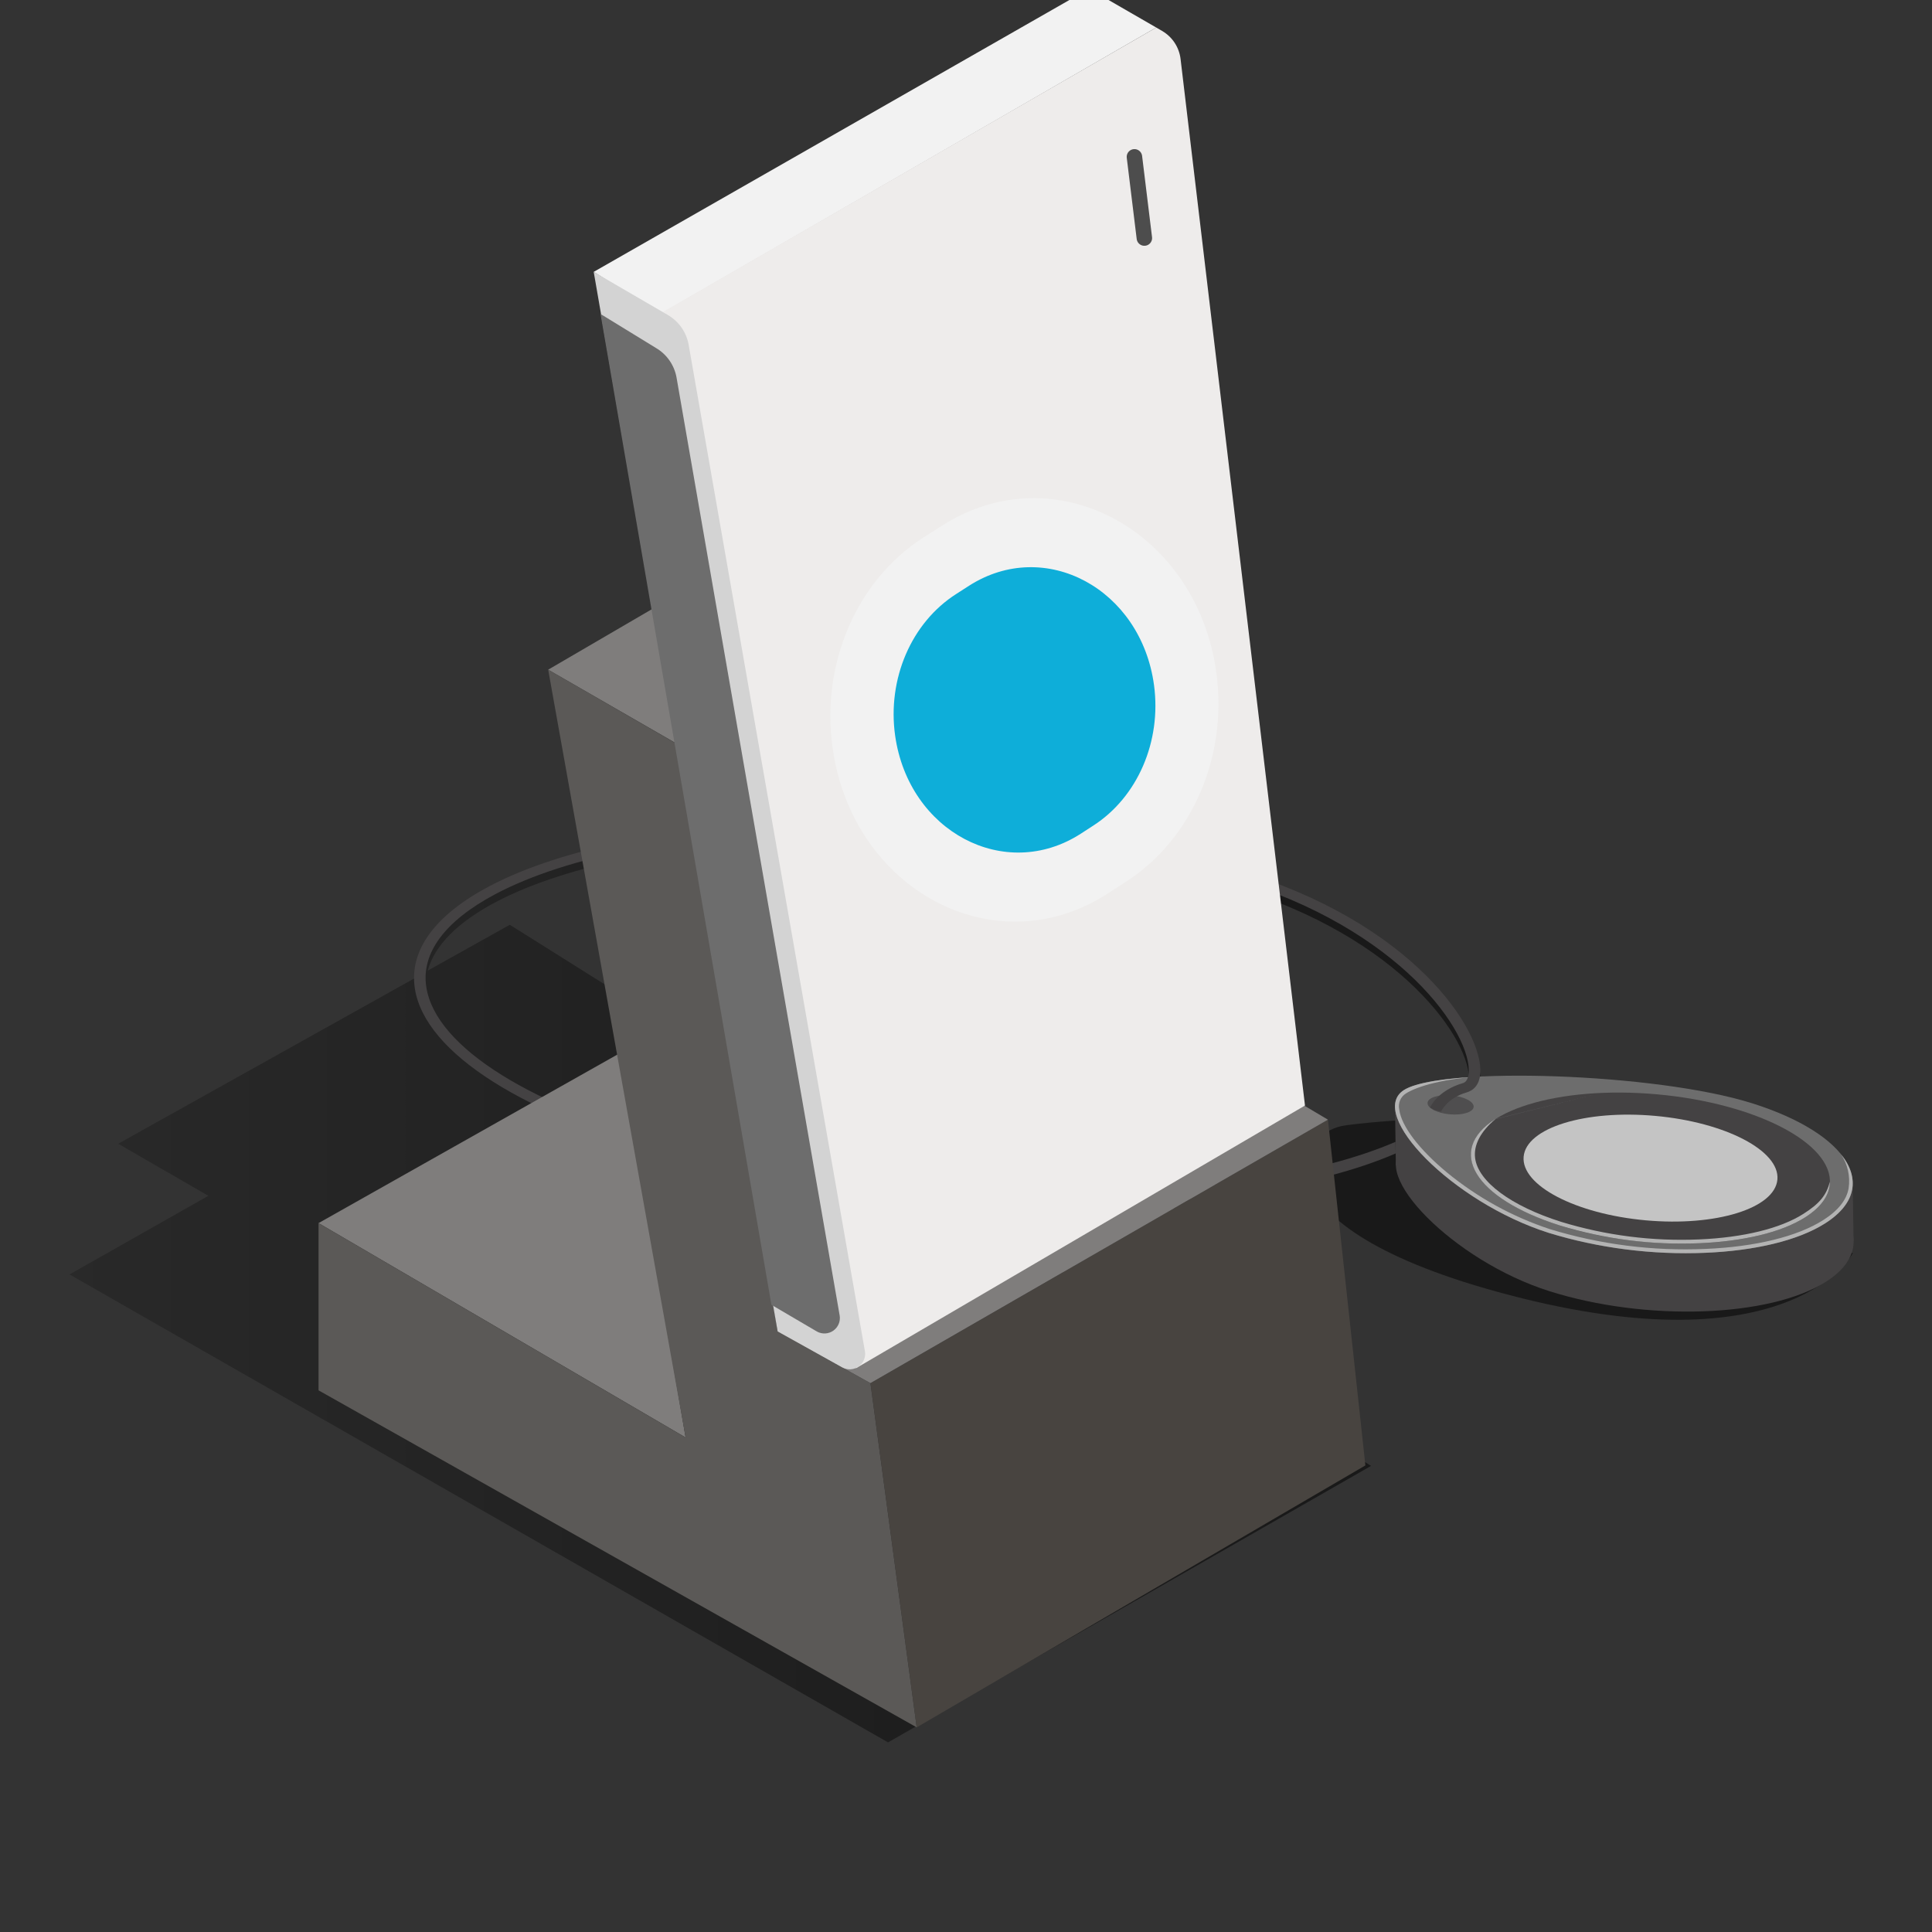 <svg width="500" height="500" viewBox="0 0 500 500" fill="none" xmlns="http://www.w3.org/2000/svg">
<rect x="0" y="0" width="500" height="500" fill="#333333" stroke="none"/>
<g clip-path="url(#clip0_1080_9812)">
<path d="M418.81 295.591C403.91 291.508 388.519 289.489 373.07 289.591C373.786 288.39 374.736 287.345 375.862 286.517C376.989 285.69 378.27 285.096 379.63 284.771C380.98 284.381 383.23 283.111 383.16 278.971C382.95 266.631 362.93 238.401 315.61 225.971C249.85 208.631 165.05 211.091 126.61 231.461C114.82 237.701 108.27 245.131 107.33 253.151L30.59 296.001L53.93 309.471L18 329.821L229.83 450.931L354.83 379.371L249.13 313.001C257.95 313.561 266.72 313.851 275.3 313.851C298.77 313.851 321.15 311.711 339.47 307.481C343.7 316.351 358.61 327.251 394.05 336.031C464.13 353.381 479.48 324.361 479.48 324.361C479.48 324.361 448.55 303.871 418.81 295.591ZM244.23 309.891L131.94 239.331L110.7 251.201C112.42 244.761 118.34 238.731 128.2 233.511C166.01 213.511 249.68 211.141 314.71 228.301C360 240.241 380 267.651 380.16 279.001C380.16 279.881 380.06 282.001 378.64 282.401C372.12 284.291 370.2 288.541 370.13 288.711L371.33 289.411L372.08 289.591C364.176 289.676 356.283 290.214 348.44 291.201C342.15 291.981 336.66 297.401 338.44 304.701C312.57 310.551 278.59 312.361 244.23 309.891Z" fill="url(#paint0_linear_1080_9812)"/>
<path d="M453.73 300.639C478.73 308.539 487.14 322.449 472.57 331.709C458 340.969 426 342.059 401 334.159C376 326.259 353.91 303.339 363.56 297.159C373.21 290.979 428.76 292.739 453.73 300.639Z" fill="#444243"/>
<path d="M361.029 286.07L361.249 301.64L371.329 296.08L361.029 286.07Z" fill="#444243"/>
<path d="M479.7 321.201L479.48 306.371L471.93 314.111L479.7 321.201Z" fill="#444243"/>
<path d="M453.5 285.542C478.5 293.442 486.91 307.352 472.35 316.602C457.79 325.852 425.74 326.952 400.77 319.052C375.8 311.152 353.68 288.242 363.34 282.102C373 275.962 428.54 277.642 453.5 285.542Z" fill="#6D6D6D"/>
<path d="M384.049 278.559C374.139 278.979 366.41 280.149 363.34 282.099C353.68 288.239 375.8 311.099 400.77 319.049C413.93 323.058 427.675 324.807 441.42 324.219C453.99 323.689 465.25 321.119 472.35 316.599C480.45 311.459 481.43 304.869 476.42 298.679C478.171 301.267 478.885 304.419 478.42 307.509C477.93 310.509 475.72 313.299 471.85 315.759C465.14 320.019 454.33 322.669 441.42 323.219C427.789 323.817 414.157 322.086 401.109 318.099C391.408 314.9 382.382 309.933 374.49 303.449C367.3 297.499 362.67 291.449 362.12 287.139C361.943 286.341 362.02 285.507 362.341 284.756C362.662 284.004 363.211 283.372 363.91 282.949C366.66 281.199 373.79 278.999 384.09 278.559" fill="#B3B3B3"/>
<path d="M459.989 305.271C460.663 297.807 446.508 290.428 428.373 288.791C410.238 287.153 394.99 291.876 394.316 299.34C393.642 306.805 407.797 314.183 425.932 315.821C444.067 317.458 459.315 312.735 459.989 305.271Z" fill="#C4C4C4"/>
<path d="M473.554 306.495C474.506 295.951 454.503 285.527 428.877 283.213C403.25 280.898 381.704 287.57 380.751 298.115C379.799 308.659 399.802 319.083 425.429 321.397C451.055 323.711 472.602 317.039 473.554 306.495Z" fill="#444243"/>
<path d="M414.47 282.84L387 289.6C374.08 297.81 381.57 310.15 403.72 317.16C415.394 320.715 427.587 322.266 439.78 321.75C451 321.27 461 319 467.25 315C471.52 312.28 473.56 309.11 473.58 305.83C472.65 309.33 470.95 311.46 466.71 314.15C460.77 317.93 451.2 320.27 439.76 320.76C427.685 321.285 415.609 319.749 404.05 316.22C391.05 312.12 382.55 305.8 381.76 299.73C381.32 296.36 383.17 292.82 387.03 289.61" fill="#B3B3B3"/>
<path d="M459.989 305.271C460.663 297.807 446.508 290.428 428.373 288.791C410.238 287.153 394.99 291.876 394.316 299.34C393.642 306.805 407.797 314.183 425.932 315.821C444.067 317.458 459.315 312.735 459.989 305.271Z" fill="#C4C4C4"/>
<path d="M381.381 286.471C381.503 285.118 378.932 283.78 375.637 283.482C372.342 283.185 369.572 284.041 369.45 285.394C369.328 286.747 371.899 288.085 375.194 288.382C378.489 288.68 381.259 287.824 381.381 286.471Z" fill="#4F4E4F"/>
<path d="M275.301 311.819C242.691 311.819 207.421 307.749 176.371 299.559C135.791 288.859 110.001 272.559 107.371 255.879C105.831 246.029 112.461 236.879 126.571 229.399C165.031 209.029 249.831 206.569 315.571 223.909C362.891 236.389 382.911 264.619 383.121 276.909C383.191 281.049 380.941 282.319 379.591 282.709C374.491 284.189 372.981 287.619 372.921 287.709L371.291 287.319L370.091 286.619C370.161 286.449 372.091 282.199 378.601 280.309C380.021 279.899 380.141 277.789 380.121 276.909C379.931 265.559 359.961 238.149 314.671 226.209C249.671 209.049 165.971 211.389 128.161 231.419C115.161 238.329 108.941 246.649 110.331 255.469C112.781 271.129 137.791 286.679 177.241 297.089C239.931 313.619 321.791 312.469 361.151 295.509L361.201 298.509C340.861 307.349 309.221 311.819 275.301 311.819Z" fill="#444243"/>
<path d="M160.379 272.578L82.439 316.538L177.439 372.028L160.379 272.578Z" fill="#7F7D7C"/>
<path d="M141.869 173.312L174.819 192.282L168.799 157.602L141.869 173.312Z" fill="#7F7D7C"/>
<path d="M353.36 379.25L237.24 447.04L225.27 357.96L343.67 289.77L353.36 379.25Z" fill="#484440"/>
<path d="M82.439 359.819L237.239 447.039L225.269 357.959L201.249 344.569L177.499 193.879L141.869 173.309L177.439 372.029L82.439 316.539V359.819Z" fill="#5B5957"/>
<path d="M319.92 275.68L343.67 289.77L225.27 357.96L201.25 344.57L319.92 275.68Z" fill="#7F7D7C"/>
<path d="M281.85 -2.91L299.23 7.12L171.01 81.25L153.65 70.36L281.85 -2.91Z" fill="#F2F2F2"/>
<path d="M337.73 286.111L221.5 354.111L169.74 81.781L299.23 7.121L300.74 8.001C302.047 8.757 303.16 9.806 303.992 11.066C304.823 12.326 305.35 13.762 305.53 15.261L337.73 286.111Z" fill="#EEECEB"/>
<path d="M215.48 193.591C220.7 230.491 257.59 250.041 286.62 231.281L291.56 228.091C308.51 217.091 317.72 195.781 314.81 174.211C309.81 137.211 272.95 117.401 243.81 136.031L238.86 139.191C221.71 150.201 212.4 171.821 215.48 193.591Z" fill="#F2F2F2"/>
<path d="M231.661 190.381C235.181 215.251 260.051 228.381 279.661 215.791L282.991 213.631C294.411 206.251 300.621 191.861 298.661 177.321C295.291 152.381 270.451 139.021 250.801 151.581L247.471 153.721C235.861 161.131 229.591 175.711 231.661 190.381Z" fill="#0EAED9"/>
<path d="M201.25 344.569L218 353.899C218.657 354.254 219.4 354.417 220.144 354.372C220.889 354.326 221.606 354.074 222.215 353.642C222.823 353.21 223.299 352.617 223.588 351.929C223.877 351.241 223.968 350.486 223.85 349.749L178.22 89.219C177.938 87.628 177.313 86.117 176.389 84.791C175.466 83.465 174.265 82.356 172.87 81.539L153.65 70.359L201.25 344.569Z" fill="#D3D3D3"/>
<path d="M199.64 337.682L211.46 344.622C212.117 344.976 212.859 345.14 213.604 345.094C214.349 345.049 215.066 344.796 215.674 344.364C216.283 343.932 216.758 343.339 217.047 342.651C217.337 341.964 217.427 341.208 217.31 340.472L175.09 97.722C174.809 96.13 174.185 94.618 173.261 93.292C172.338 91.966 171.136 90.857 169.74 90.042L155.42 81.262L199.64 337.682Z" fill="#6D6D6D"/>
<path d="M293.59 40.59L296.16 61.61" stroke="#4D4D4D" stroke-width="4" stroke-linecap="round" stroke-linejoin="round"/>
</g>
<defs>
<linearGradient id="paint0_linear_1080_9812" x1="18" y1="332.641" x2="479.48" y2="332.641" gradientUnits="userSpaceOnUse">
<stop stop-opacity="0.2"/>
<stop offset="0.67" stop-opacity="0.5"/>
</linearGradient>
<clipPath id="clip0_1080_9812">
<rect width="500" height="500" fill="white"/>
</clipPath>
</defs>
</svg>

